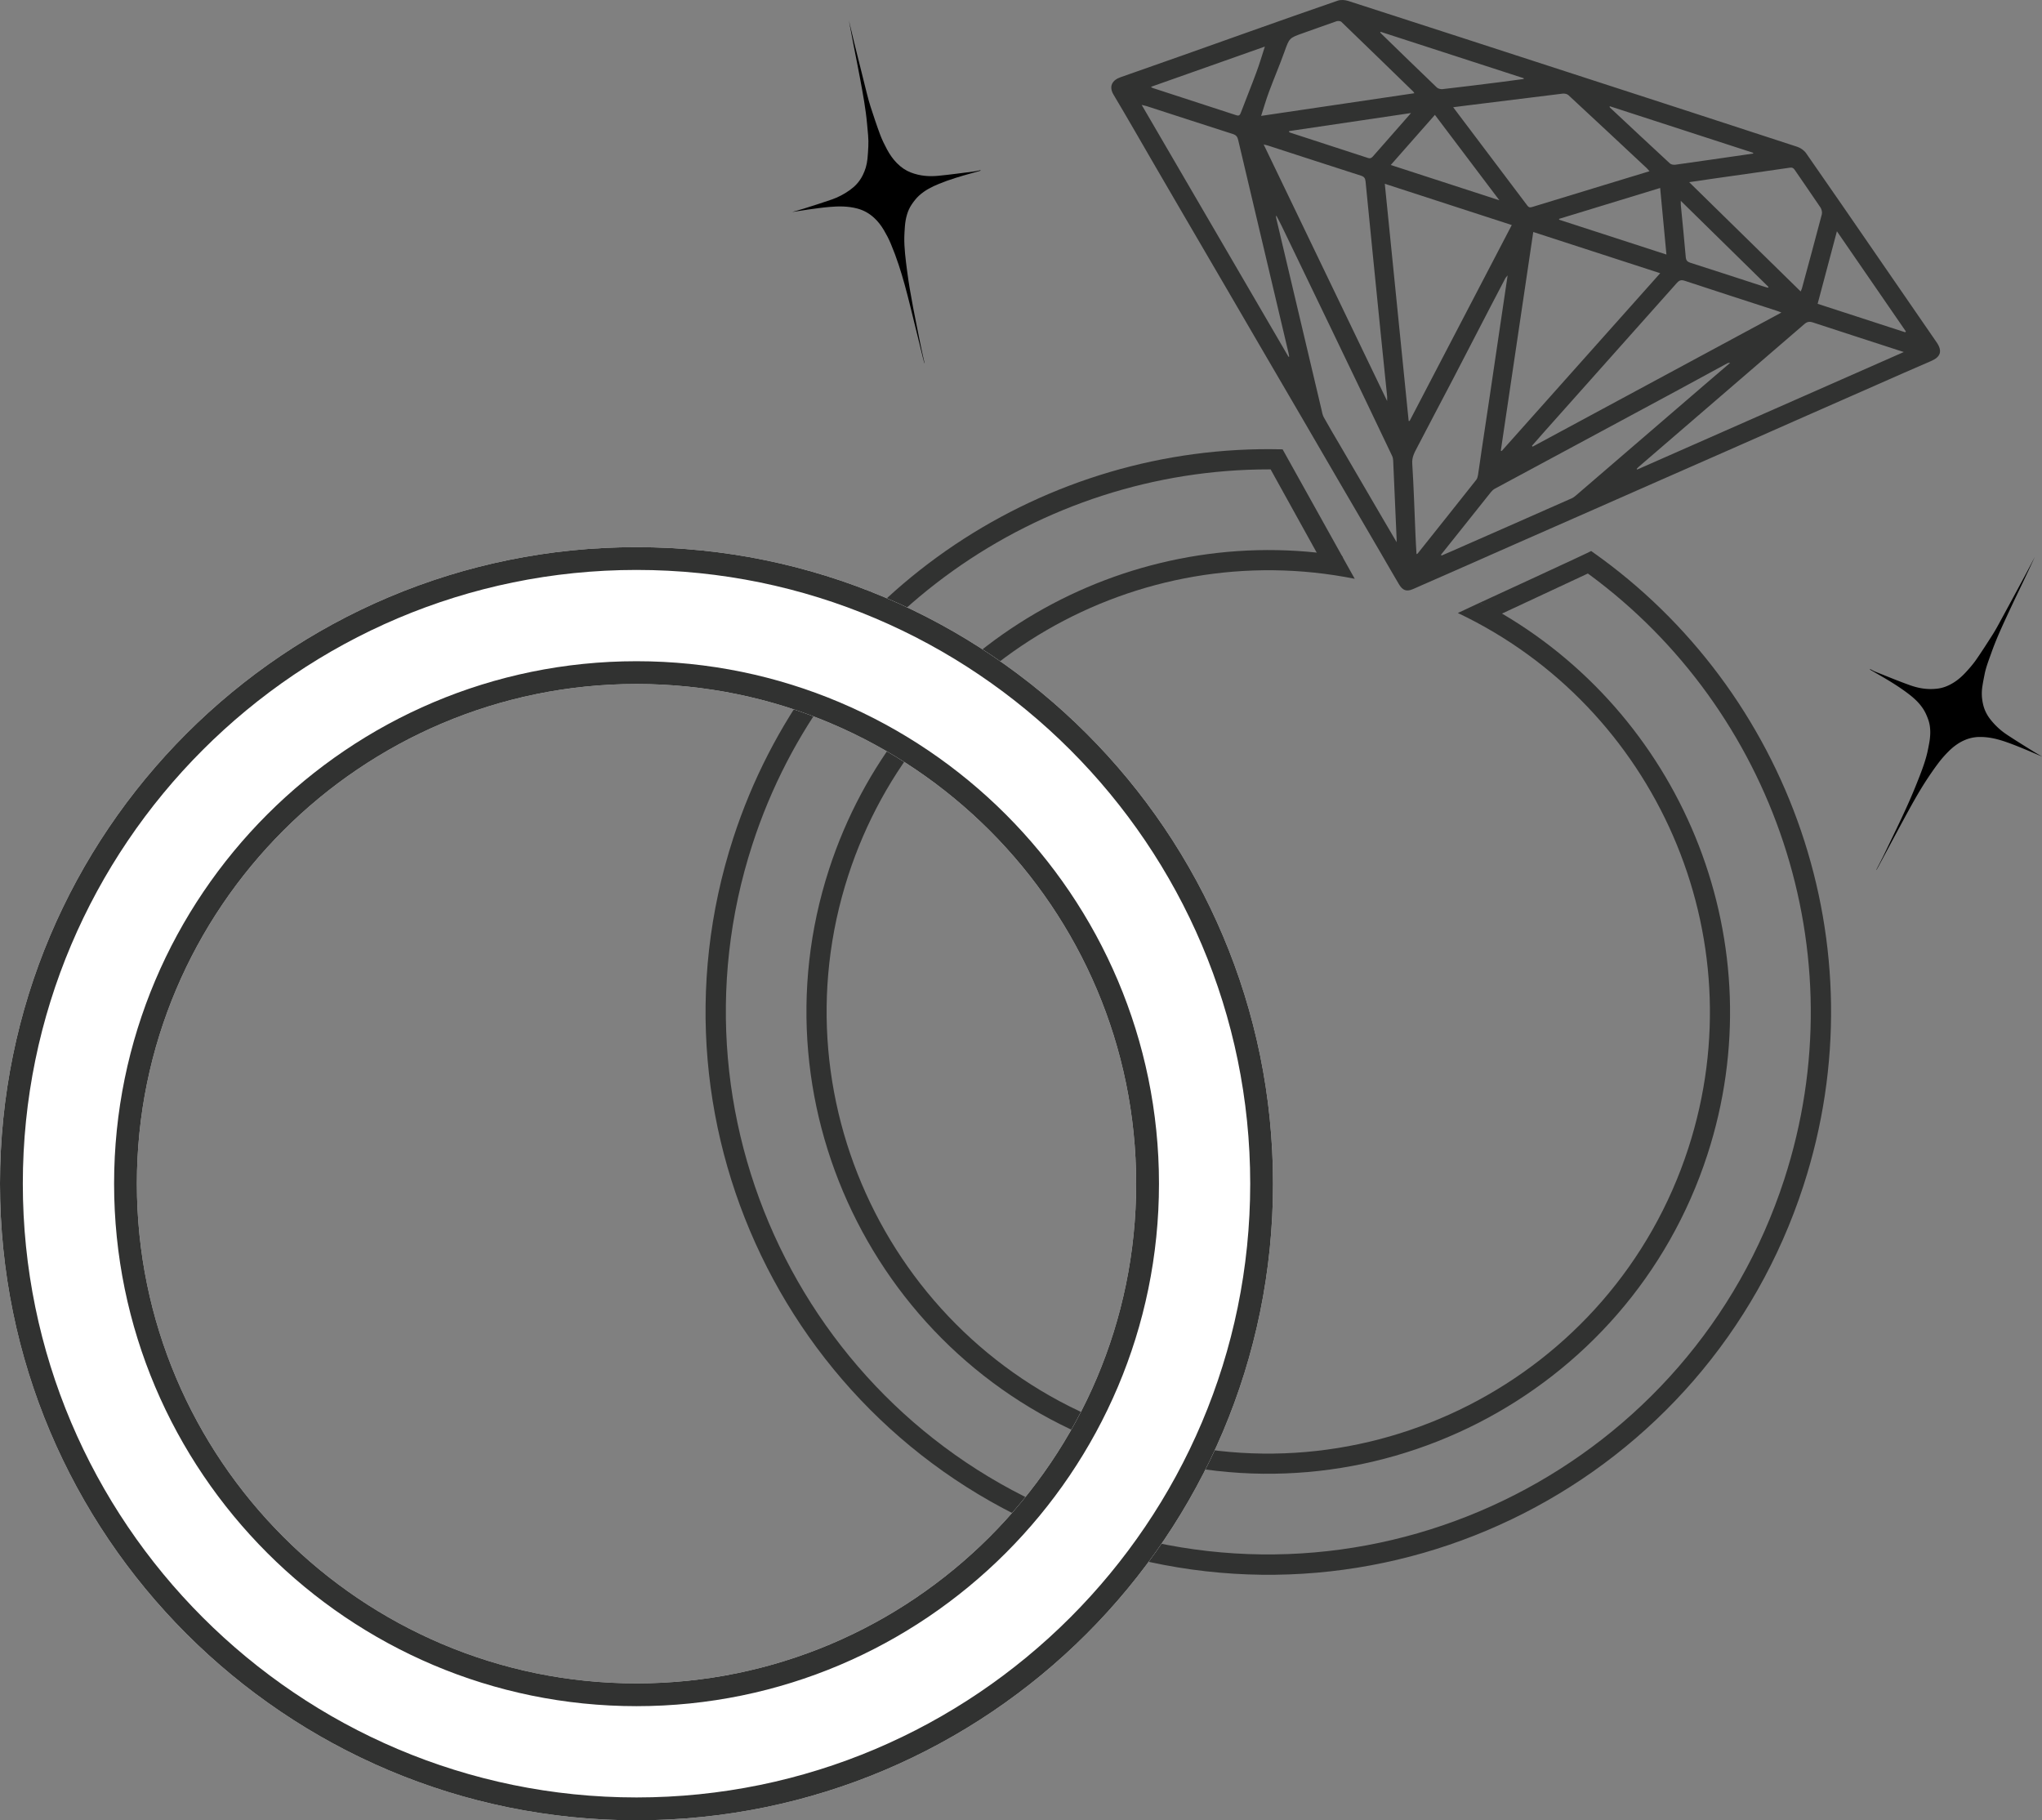 <svg viewBox="54.72 194.938 507.39 452.262" xmlns="http://www.w3.org/2000/svg"><rect x="54.72" y="194.938" width="507.39" height="452.262" fill="#808080" stroke="none"/><g><path fill="#313231" d="M445.56 213.27c18.57 6.03 37.15 12.05 55.71 18.13.83.27 1.72.88 2.21 1.58 6.01 8.61 11.95 17.26 17.91 25.91 4.85 7.03 9.69 14.06 14.53 21.09 1.51 2.19 1.01 3.65-1.41 4.68-4.62 1.97-9.2 4.02-13.8 6.04-6.32 2.78-12.65 5.56-18.97 8.35-5.49 2.42-10.98 4.86-16.47 7.28-6.23 2.74-12.45 5.47-18.68 8.21-5.3 2.33-10.59 4.67-15.88 7-6.43 2.83-12.85 5.65-19.28 8.48-4.43 1.95-8.85 3.91-13.28 5.86-4.13 1.82-8.25 3.64-12.39 5.44-1.51.66-2.51.32-3.39-1.15-1.49-2.5-2.93-5.03-4.39-7.54-3.52-6.03-7.05-12.06-10.57-18.1-2.93-5.03-5.85-10.06-8.78-15.09-3.5-6-7.01-12-10.51-18-2.9-4.97-5.78-9.94-8.68-14.9-3.54-6.07-7.08-12.12-10.62-18.19-2.35-4.02-4.69-8.05-7.03-12.07-3.45-5.94-6.86-11.92-10.38-17.82-1.26-2.12-.26-3.64 1.73-4.33 10.57-3.68 21.1-7.45 31.64-11.19 7.43-2.63 14.86-5.27 22.31-7.83.78-.27 1.82-.2 2.63.06 18.62 6 37.23 12.06 55.84 18.1zm-46.75 27.33c1.98 19.73 3.96 39.33 5.93 58.93.08 0 .16-.01.24-.01 8.45-16.2 16.9-32.41 25.38-48.67-10.6-3.45-21-6.83-31.55-10.25zm36.89 11.98c-2.7 18.16-5.38 36.24-8.06 54.32.07.04.14.07.21.1 13.1-14.7 26.21-29.4 39.39-44.18l-31.54-10.24zm28.88-15.1c-.29-.32-.48-.58-.71-.79-6.47-6.05-12.94-12.1-19.44-18.12-.32-.3-.97-.42-1.43-.37-8.01.97-16.01 1.97-24.01 2.97-1.02.13-2.05.26-3.19.41 6.22 8.24 12.35 16.34 18.45 24.46.41.54.78.45 1.3.29 5.89-1.81 11.79-3.6 17.69-5.4 3.75-1.13 7.49-2.27 11.34-3.45zm-95.87-6.65c10.24 21.27 20.39 42.36 30.68 63.74 0-.59.03-.87 0-1.15-.5-4.93-1.01-9.85-1.51-14.78-1.29-12.87-2.59-25.75-3.85-38.62-.08-.81-.36-1.19-1.15-1.44-7.7-2.47-15.38-4.97-23.07-7.47-.29-.1-.6-.15-1.1-.28zm128.65 41.76c-.55-.21-.87-.35-1.2-.45-7.62-2.48-15.25-4.93-22.86-7.45-.89-.29-1.38-.07-1.93.56-10.96 12.31-21.94 24.62-32.9 36.93-1.04 1.17-2.07 2.35-3.1 3.53l.17.2c20.53-11.07 41.06-22.13 61.82-33.32zm-90.67 60.02c.17-.08.24-.09.28-.14 4.86-6.1 9.72-12.19 14.56-18.31.25-.32.37-.78.44-1.2.31-1.96.57-3.93.86-5.89.68-4.58 1.38-9.16 2.06-13.73l2.22-15.01c.73-4.91 1.46-9.82 2.22-14.97-.29.35-.45.5-.55.68-1.25 2.37-2.48 4.74-3.72 7.12-3.13 6.03-6.24 12.08-9.38 18.1-2.94 5.64-5.94 11.25-8.86 16.9-.63 1.22-1.29 2.36-1.19 3.93.38 5.94.55 11.9.81 17.86.06 1.53.16 3.06.25 4.66zm121.08-50.21c-.68-.22-1.04-.34-1.4-.45-7.07-2.3-14.14-4.58-21.19-6.9-.86-.28-1.43-.19-2.13.42-13.69 11.82-27.4 23.61-41.1 35.41-.2.17-.37.37-.55.56.04.05.08.11.12.16 21.97-9.69 43.95-19.37 66.25-29.2zm-152.89 1.18c.06-.01.12-.03.18-.04-.07-.34-.12-.68-.2-1.02-4.17-17.6-8.34-35.2-12.48-52.8-.19-.8-.5-1.22-1.31-1.48-7.15-2.28-14.28-4.62-21.42-6.93-.32-.1-.66-.17-1.25-.31 12.25 21.01 24.36 41.79 36.48 62.58zm37.9 49.18c.04.07.09.14.13.21.86-.37 1.73-.74 2.59-1.12 4.6-2.02 9.19-4.04 13.79-6.06 5.33-2.34 10.66-4.69 15.98-7.05.42-.19.8-.49 1.15-.8 10.64-9.15 21.27-18.3 31.9-27.45 2.09-1.8 4.19-3.6 6.29-5.39-.33-.05-.57.03-.78.15-4.28 2.33-8.56 4.67-12.85 6.98-8.11 4.37-16.22 8.74-24.33 13.1-6.83 3.68-13.66 7.34-20.48 11.02-.37.2-.71.51-.97.83-2.44 3.04-4.86 6.1-7.29 9.15-1.7 2.16-3.41 4.3-5.13 6.43zm-11.03-3.12c0-.45.01-.59 0-.72-.28-6.53-.56-13.06-.86-19.59-.02-.39-.11-.8-.27-1.14-2.2-4.64-4.41-9.26-6.63-13.89-2.9-6.04-5.8-12.07-8.7-18.11-4.01-8.33-8.02-16.66-12.04-24.98-.44-.92-.93-1.82-1.4-2.73-.09.28-.06.52 0 .75l11.19 47.3c.17.7.27 1.46.61 2.08 1.28 2.32 2.65 4.6 3.99 6.89 3.56 6.1 7.11 12.19 10.67 18.28 1.09 1.87 2.19 3.73 3.44 5.86zm100.39-62.29c.14-.34.25-.52.31-.73 1.67-6.14 3.34-12.28 4.95-18.43.13-.51-.04-1.24-.33-1.69-2.1-3.14-4.28-6.22-6.4-9.35-.34-.5-.62-.63-1.21-.55-6.27.92-12.54 1.8-18.81 2.69-2 .28-3.99.58-6.21.91 9.31 9.14 18.47 18.11 27.7 27.15zm-95.98-49.25c-.16-.24-.21-.35-.29-.42-5.94-5.77-11.87-11.55-17.84-17.3-.24-.24-.86-.28-1.22-.16-2.78.95-5.54 1.98-8.32 2.95-3.45 1.21-3.39 1.22-4.63 4.67-1.19 3.32-2.58 6.56-3.81 9.87-.73 1.96-1.31 3.97-1.97 6.02 12.6-1.86 25.29-3.74 38.08-5.63zm21.12 26.6c-5.45-7.21-10.7-14.16-16.02-21.22-3.7 4.2-7.31 8.29-10.97 12.45 9.01 2.93 17.84 5.79 26.99 8.77zm14.82 4.62c.01.07.03.14.04.21 8.83 2.87 17.66 5.73 26.65 8.65-.53-5.58-1.04-11.02-1.56-16.54-8.47 2.59-16.8 5.14-25.13 7.68zm-73.09-42.81c-9.34 3.3-18.74 6.63-28.32 10.01.3.19.35.25.42.27 6.93 2.25 13.86 4.5 20.78 6.77.72.24.93-.03 1.16-.65 1.26-3.33 2.61-6.63 3.84-9.97.79-2.1 1.41-4.26 2.12-6.43zm159.1 70.98c.06-.06.12-.12.19-.18l-17.15-24.91c-1.64 6.18-3.21 12.08-4.79 18.02 7.36 2.4 14.56 4.74 21.75 7.07zm-130.34-74.65c-.03.05-.07.11-.1.16.09.11.17.22.28.32 4.59 4.46 9.17 8.93 13.8 13.36.32.3.97.45 1.43.4 4.74-.54 9.47-1.13 14.21-1.73 1.98-.25 3.96-.52 5.94-.79 0-.06 0-.12-.01-.19-11.86-3.83-23.71-7.68-35.55-11.53zm57 18.51-.14.14c.06.08.12.17.2.24 4.94 4.62 9.87 9.24 14.83 13.82.3.27.91.37 1.35.31 5.94-.82 11.87-1.7 17.81-2.55.51-.07 1.02-.15 1.53-.23-.01-.06-.01-.12-.01-.18-11.86-3.85-23.72-7.7-35.57-11.55zm17.58 23.48c.01.53-.01.78.01 1.02.42 4.32.86 8.63 1.23 12.95.07.82.37 1.17 1.14 1.42 6.14 1.96 12.27 3.96 18.4 5.96.29.1.59.16.89.25.04-.07.09-.14.13-.2-7.19-7.08-14.4-14.15-21.8-21.4zm-97.32-17.32v.24c.09.05.17.11.27.14 6.44 2.1 12.88 4.18 19.32 6.29.61.2.92-.01 1.29-.44 1.68-1.94 3.39-3.85 5.08-5.78 1.39-1.58 2.78-3.16 4.34-4.94-10.3 1.54-20.3 3.02-30.3 4.49z"></path><path fill="#313231" d="m422.46 344.67 5.01 2.93 21.79-10.17s.3.22.46.33c45.48 33.5 66.72 93.63 48.34 150.22-22.96 70.69-99.14 109.52-169.82 86.56-70.69-22.96-109.52-99.14-86.56-169.82 18.49-56.94 71.53-93.21 128.4-93.16h.36l11.72 21.16 6.27.8-15.01-26.94c-.17 0-.34-.01-.5-.01-1.76-.04-3.51-.04-5.26-.02-58.1.91-111.8 38.28-130.75 96.64-23.85 73.43 16.35 152.29 89.78 176.14 73.43 23.85 152.29-16.35 176.14-89.78 19.4-59.73-3.58-123.06-52.36-157.44-.13-.09-.51-.36-.38-.27.11.07-27.63 12.83-27.63 12.83z"></path><path fill="#313231" d="m422.46 344.67-5.5 2.57c49.04 23.26 74.47 80.03 57.26 133.01-18.69 57.55-80.71 89.16-138.26 70.47-57.55-18.69-89.16-80.71-70.47-138.26 17.35-53.43 72.05-84.5 125.85-73.72l-3.17-5.67c-1.16-.21.16.02-1-.16-1.76-.27-3.53-.5-5.29-.68-52.74-5.57-104.14 26.27-121.16 78.68-19.54 60.18 13.51 125.03 73.69 144.57 60.18 19.54 125.03-13.51 144.57-73.69 16.93-52.12-5.61-107.76-51.05-134.41-2.41-1.42-2.92-1.46-5.47-2.71z"></path><path fill="#ffffff" d="M212.88 330.88c-87.35 0-158.16 70.81-158.16 158.16S125.53 647.2 212.88 647.2s158.16-70.81 158.16-158.16-70.81-158.16-158.16-158.16zm0 282.3c-68.45 0-124.15-55.69-124.15-124.15s55.69-124.15 124.15-124.15c68.45 0 124.15 55.69 124.15 124.15s-55.69 124.15-124.15 124.15z"></path><path fill="#313231" d="M212.88 330.88c-87.35 0-158.16 70.81-158.16 158.16S125.53 647.2 212.88 647.2s158.16-70.81 158.16-158.16-70.81-158.16-158.16-158.16zm0 310.64c-84.08 0-152.49-68.41-152.49-152.49s68.41-152.49 152.49-152.49c84.08 0 152.49 68.41 152.49 152.49s-68.4 152.49-152.49 152.49z"></path><path fill="#313231" d="M212.88 359.22c-71.58 0-129.81 58.23-129.81 129.81s58.23 129.81 129.81 129.81S342.7 560.61 342.7 489.03s-58.24-129.81-129.82-129.81zm0 253.96c-68.45 0-124.15-55.69-124.15-124.15s55.69-124.15 124.15-124.15c68.45 0 124.15 55.69 124.15 124.15s-55.69 124.15-124.15 124.15z"></path><path d="M284.38 285.13c-.12-.44-.24-.88-.34-1.33-1.06-4.33-2.11-8.66-3.19-12.98-.85-3.41-1.74-6.82-2.84-10.12-.59-1.78-1.24-3.53-1.95-5.21-.49-1.18-1.08-2.3-1.69-3.33-.72-1.23-1.54-2.26-2.41-3.06-1.38-1.28-2.78-1.96-4.18-2.34-2.37-.63-4.65-.6-6.9-.41-1.77.15-3.52.4-5.28.64-1.35.19-2.69.43-4.04.62.96-.28 1.93-.54 2.89-.84 2.31-.73 4.62-1.45 6.91-2.25 1.59-.55 3.12-1.34 4.56-2.38 1.21-.88 2.34-1.98 3.19-3.71.56-1.14 1-2.43 1.16-4.05.1-1.01.16-2.05.21-3.09.1-1.78-.14-3.67-.31-5.54-.33-3.75-1.04-7.5-1.73-11.24-.52-2.83-1.1-5.66-1.65-8.49-.4-2.06-.78-4.12-1.14-5.99.4 1.66.83 3.51 1.28 5.36 1.06 4.27 2.12 8.53 3.19 12.8.28 1.13.59 2.26.94 3.34.76 2.32 1.52 4.65 2.37 6.91.48 1.27 1.08 2.47 1.68 3.6.72 1.34 1.54 2.49 2.43 3.39 1.13 1.15 2.28 1.89 3.46 2.35 2.35.91 4.61 1.05 6.82.84 3.05-.29 6.06-.72 9.09-1.1.48-.06.94-.2 1.41-.3l.03.13c-.73.21-1.47.41-2.2.62-2.74.76-5.48 1.56-8.14 2.66-1.74.71-3.44 1.55-4.96 2.94-.68.63-1.31 1.43-1.88 2.3-.9 1.37-1.46 3.2-1.62 5.51-.05.78-.11 1.57-.13 2.38-.06 2.74.32 5.6.69 8.46.79 6.09 2.1 12.13 3.3 18.19.31 1.58.69 3.14 1.03 4.72-.01-.01-.03 0-.06 0z"></path><path d="M521 411.06c.22-.4.45-.8.66-1.2 2.11-3.93 4.2-7.86 6.33-11.78 1.68-3.09 3.38-6.18 5.27-9.1 1.02-1.57 2.08-3.11 3.18-4.56a27.04 27.04 0 0 1 2.46-2.8c1.01-1.01 2.06-1.8 3.09-2.36 1.66-.89 3.18-1.21 4.63-1.22 2.45-.02 4.65.57 6.78 1.32 1.68.59 3.31 1.26 4.95 1.94 1.26.52 2.5 1.08 3.76 1.6-.86-.51-1.74-1-2.59-1.54-2.05-1.28-4.11-2.55-6.13-3.89-1.4-.93-2.69-2.07-3.82-3.44-.96-1.15-1.78-2.5-2.16-4.38-.26-1.24-.36-2.6-.11-4.21.15-1 .36-2.02.56-3.04.35-1.75 1.05-3.52 1.68-5.29 1.25-3.55 2.87-7 4.48-10.46 1.21-2.61 2.48-5.21 3.71-7.81.9-1.9 1.79-3.8 2.59-5.52-.8 1.51-1.67 3.2-2.57 4.87-2.08 3.87-4.18 7.74-6.28 11.6-.55 1.02-1.13 2.04-1.74 3-1.32 2.06-2.63 4.12-4.01 6.1-.78 1.11-1.66 2.12-2.53 3.06-1.03 1.12-2.11 2.03-3.2 2.68-1.38.84-2.68 1.27-3.93 1.41-2.5.3-4.73-.13-6.82-.88-2.88-1.03-5.69-2.2-8.53-3.33-.45-.18-.86-.43-1.29-.65l-.06.12c.66.38 1.32.77 1.98 1.15 2.47 1.42 4.91 2.88 7.22 4.6 1.5 1.12 2.95 2.35 4.07 4.09.5.78.91 1.71 1.25 2.7.53 1.55.62 3.46.2 5.74-.14.77-.29 1.55-.47 2.34-.62 2.67-1.7 5.34-2.77 8.02-2.28 5.7-5.05 11.23-7.72 16.8-.69 1.45-1.45 2.87-2.18 4.31.02-.01.04 0 .06.01z"></path></g></svg>